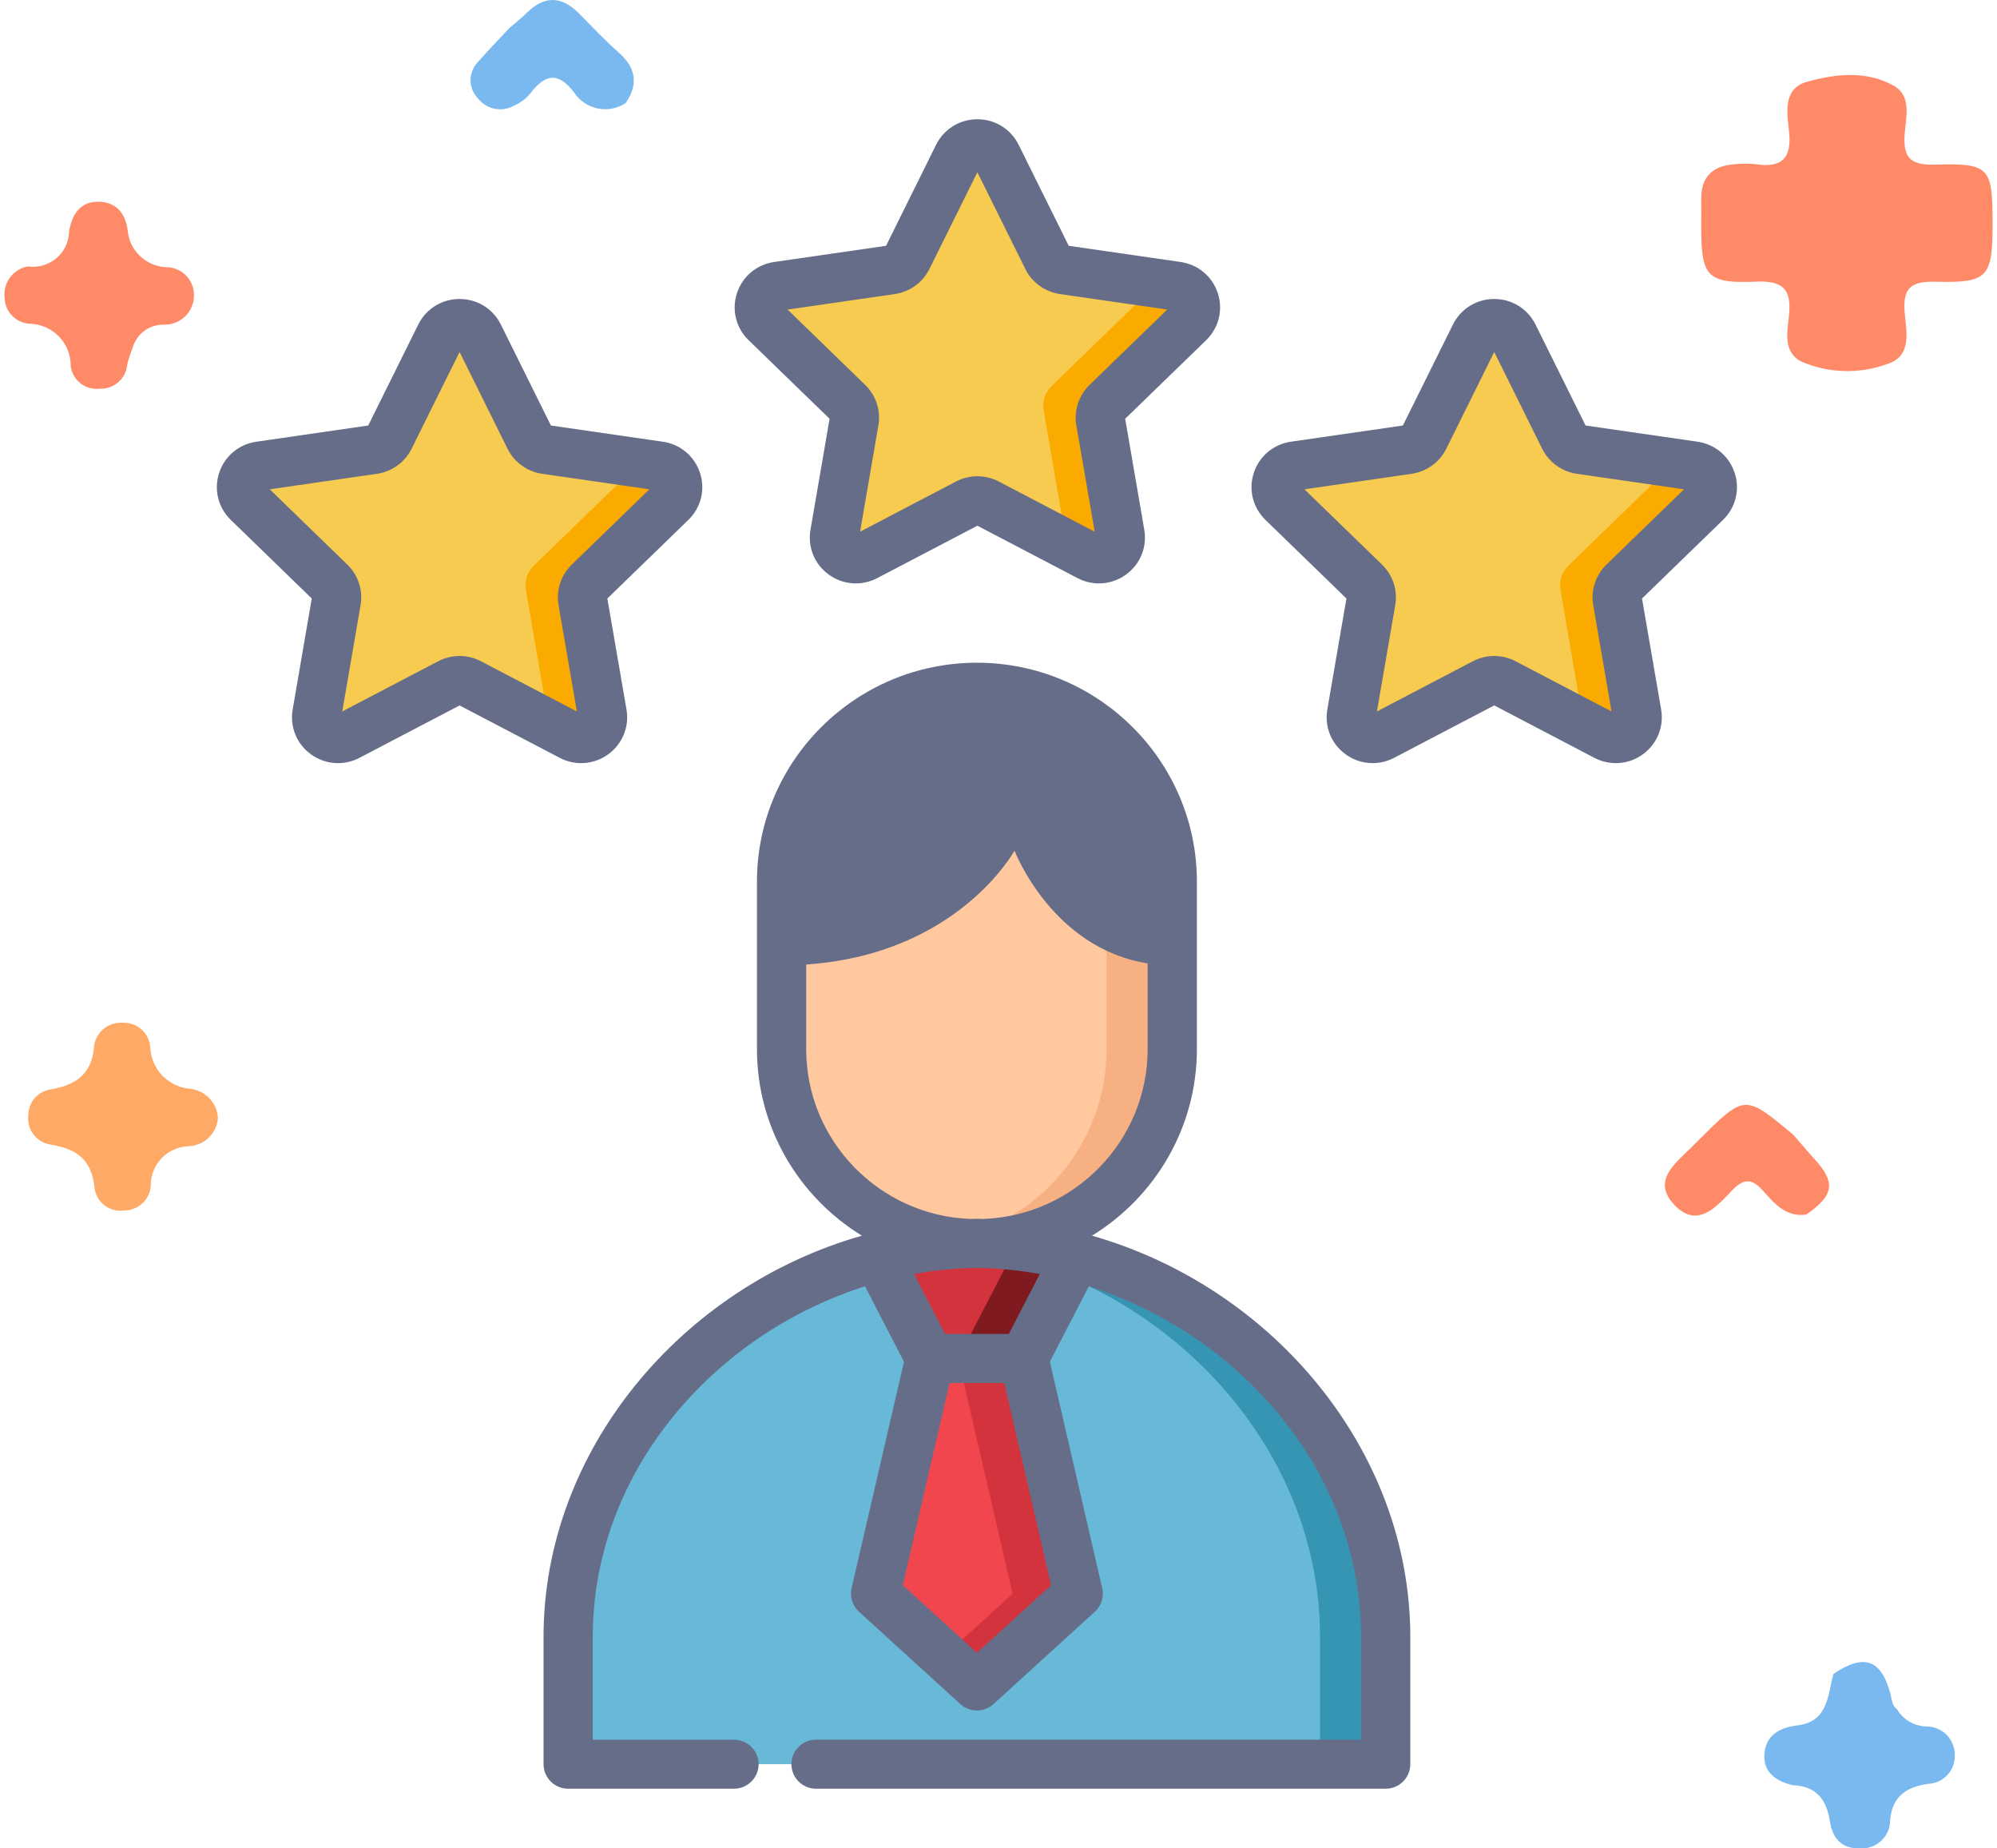 <svg width="67" height="62" viewBox="0 0 67 62" fill="none" xmlns="http://www.w3.org/2000/svg">
<path d="M60.143 59.882C59.592 59.749 59.157 59.454 59.196 58.85C59.236 58.219 59.684 57.95 60.307 57.875C61.335 57.75 61.317 56.869 61.512 56.151C62.533 55.455 63.116 55.656 63.429 56.828C63.477 57.007 63.468 57.205 63.642 57.33C63.747 57.51 63.898 57.658 64.081 57.761C64.263 57.863 64.47 57.915 64.68 57.912C64.927 57.925 65.16 58.033 65.329 58.213C65.497 58.393 65.588 58.631 65.582 58.876C65.588 58.998 65.568 59.119 65.526 59.233C65.484 59.347 65.419 59.452 65.336 59.541C65.252 59.63 65.152 59.702 65.041 59.753C64.93 59.804 64.809 59.832 64.686 59.837C63.974 59.94 63.493 60.243 63.415 61.035C63.418 61.165 63.395 61.294 63.346 61.414C63.297 61.534 63.223 61.643 63.13 61.733C63.037 61.824 62.926 61.895 62.804 61.941C62.682 61.988 62.551 62.009 62.42 62.003C61.767 62.02 61.478 61.651 61.392 61.084C61.28 60.358 60.928 59.907 60.143 59.882Z" fill="#79B9EF"/>
<path d="M60.598 40.743C59.909 40.831 59.522 40.363 59.138 39.929C58.768 39.511 58.49 39.537 58.111 39.933C57.577 40.492 56.935 41.231 56.165 40.405C55.412 39.598 56.212 39.022 56.756 38.476C56.847 38.384 56.94 38.293 57.032 38.202C58.54 36.706 58.54 36.706 60.168 38.066C60.396 38.328 60.619 38.595 60.854 38.852C61.6 39.663 61.544 40.084 60.598 40.743Z" fill="#FF8A68"/>
<path d="M7.311 37.505C7.293 37.751 7.186 37.982 7.009 38.155C6.833 38.328 6.598 38.432 6.35 38.447C6.005 38.453 5.675 38.594 5.434 38.839C5.192 39.084 5.058 39.413 5.059 39.755C5.05 39.985 4.951 40.201 4.783 40.359C4.615 40.517 4.392 40.605 4.16 40.603C4.045 40.619 3.928 40.612 3.816 40.583C3.704 40.554 3.598 40.503 3.507 40.432C3.415 40.362 3.338 40.275 3.281 40.175C3.223 40.075 3.187 39.964 3.174 39.85C3.077 38.904 2.581 38.53 1.686 38.393C1.456 38.355 1.25 38.228 1.113 38.041C0.976 37.854 0.919 37.621 0.953 37.392C0.954 37.18 1.035 36.976 1.178 36.819C1.322 36.662 1.519 36.562 1.732 36.54C2.543 36.386 3.087 36.025 3.154 35.106C3.18 34.876 3.294 34.664 3.473 34.515C3.653 34.366 3.883 34.292 4.117 34.307C4.349 34.297 4.576 34.378 4.749 34.532C4.922 34.687 5.027 34.902 5.042 35.133C5.056 35.49 5.203 35.83 5.454 36.087C5.706 36.343 6.044 36.499 6.404 36.525C6.647 36.557 6.871 36.673 7.037 36.852C7.203 37.031 7.3 37.262 7.311 37.505Z" fill="#FEAA66"/>
<path d="M17.087 0.944C17.282 0.774 17.487 0.615 17.67 0.434C18.275 -0.169 18.857 -0.129 19.44 0.465C19.871 0.904 20.295 1.353 20.755 1.759C21.338 2.274 21.428 2.825 20.988 3.461C20.852 3.55 20.698 3.611 20.538 3.642C20.377 3.672 20.212 3.671 20.052 3.638C19.892 3.605 19.739 3.541 19.604 3.45C19.469 3.359 19.354 3.242 19.264 3.106C18.711 2.378 18.277 2.5 17.787 3.14C17.643 3.315 17.459 3.452 17.251 3.542C17.052 3.656 16.818 3.693 16.593 3.648C16.368 3.602 16.167 3.476 16.03 3.293C15.872 3.128 15.785 2.908 15.787 2.68C15.79 2.452 15.881 2.234 16.043 2.072C16.378 1.686 16.738 1.32 17.087 0.944Z" fill="#79B9EF"/>
<path d="M0.924 8.936C1.093 8.961 1.266 8.95 1.431 8.905C1.596 8.859 1.749 8.779 1.881 8.67C2.012 8.562 2.119 8.427 2.194 8.274C2.269 8.122 2.311 7.955 2.316 7.786C2.401 7.222 2.669 6.768 3.282 6.766C3.864 6.763 4.204 7.118 4.285 7.731C4.312 8.056 4.458 8.36 4.695 8.586C4.931 8.813 5.243 8.946 5.572 8.962C5.695 8.962 5.816 8.986 5.93 9.032C6.043 9.079 6.146 9.147 6.233 9.233C6.319 9.319 6.388 9.421 6.435 9.534C6.482 9.646 6.506 9.767 6.506 9.888C6.51 10.018 6.488 10.148 6.44 10.269C6.393 10.39 6.321 10.501 6.23 10.594C6.139 10.688 6.029 10.762 5.908 10.813C5.787 10.864 5.657 10.89 5.526 10.89C5.282 10.88 5.041 10.953 4.844 11.097C4.648 11.241 4.507 11.448 4.445 11.682C4.374 11.86 4.314 12.041 4.268 12.226C4.251 12.454 4.146 12.666 3.973 12.818C3.801 12.97 3.576 13.049 3.346 13.038C3.231 13.052 3.115 13.042 3.003 13.011C2.892 12.98 2.789 12.927 2.698 12.856C2.608 12.785 2.532 12.697 2.476 12.597C2.42 12.497 2.385 12.387 2.372 12.273C2.374 12.088 2.339 11.905 2.269 11.734C2.199 11.562 2.096 11.406 1.965 11.275C1.834 11.143 1.678 11.039 1.506 10.967C1.334 10.895 1.149 10.858 0.963 10.857C0.748 10.836 0.549 10.739 0.401 10.584C0.252 10.429 0.165 10.226 0.156 10.013C0.122 9.771 0.182 9.524 0.325 9.324C0.467 9.124 0.682 8.985 0.924 8.936Z" fill="#FF8A68"/>
<path d="M66.852 7.51C66.852 9.299 66.698 9.495 64.946 9.451C64.153 9.43 63.836 9.624 63.9 10.457C63.948 11.091 64.18 11.939 63.312 12.213C62.387 12.55 61.367 12.524 60.461 12.139C59.808 11.832 59.966 11.125 60.022 10.573C60.111 9.694 59.815 9.409 58.908 9.447C57.271 9.516 57.077 9.269 57.076 7.631C57.076 7.309 57.079 6.987 57.076 6.665C57.072 5.908 57.485 5.552 58.214 5.507C58.441 5.483 58.669 5.483 58.896 5.507C59.78 5.642 60.121 5.313 60.023 4.41C59.956 3.793 59.811 2.974 60.614 2.747C61.568 2.478 62.618 2.356 63.537 2.877C64.144 3.222 63.945 3.929 63.903 4.481C63.844 5.263 64.069 5.547 64.911 5.522C66.761 5.469 66.852 5.608 66.852 7.51Z" fill="#FF8A68"/>
<path d="M32.775 59.177H19.061V54.903C19.061 47.699 25.538 41.802 32.775 41.703C40.011 41.802 46.489 47.699 46.489 54.903V59.177H32.775Z" fill="#68B9D8"/>
<path d="M32.775 41.703C32.406 41.708 32.038 41.729 31.674 41.764C38.453 42.408 44.287 48.067 44.287 54.904V59.177H46.489V54.904C46.489 47.699 40.011 41.802 32.775 41.703Z" fill="#3695B2"/>
<path d="M32.777 41.718C36.382 41.718 39.331 38.782 39.331 35.194V29.579C39.331 25.991 36.382 23.055 32.777 23.055C29.172 23.055 26.223 25.991 26.223 29.579V35.194C26.223 38.782 29.172 41.718 32.777 41.718Z" fill="#FFC89F"/>
<path d="M32.775 23.055C32.4 23.055 32.032 23.088 31.674 23.149C34.759 23.675 37.127 26.364 37.127 29.579V35.194C37.127 38.409 34.759 41.098 31.674 41.624C32.032 41.685 32.4 41.718 32.775 41.718C36.38 41.718 39.329 38.782 39.329 35.194V29.579C39.329 25.991 36.38 23.055 32.775 23.055Z" fill="#F7B081"/>
<path d="M34.35 45.568H31.202L29.441 42.162C30.52 41.878 31.638 41.718 32.776 41.703C33.914 41.718 35.033 41.878 36.111 42.162L34.35 45.568Z" fill="#D3333C"/>
<path d="M34.102 41.789L32.148 45.569H34.351L36.111 42.164C35.452 41.99 34.78 41.865 34.102 41.789Z" fill="#7F1B20"/>
<path d="M32.777 56.556L29.377 53.458L31.202 45.57H34.351L36.176 53.458L32.777 56.556Z" fill="#F2464F"/>
<path d="M34.349 45.57H32.147L33.972 53.459L31.674 55.553L32.775 56.556L36.175 53.459L34.349 45.57Z" fill="#D3333C"/>
<path d="M16.063 11.251L17.767 14.688C17.819 14.792 17.895 14.882 17.989 14.95C18.084 15.018 18.193 15.063 18.309 15.079L22.119 15.631C22.709 15.716 22.945 16.437 22.518 16.851L19.76 19.527C19.677 19.608 19.614 19.708 19.578 19.818C19.542 19.929 19.534 20.046 19.554 20.16L20.205 23.939C20.305 24.523 19.689 24.969 19.162 24.693L15.753 22.909C15.65 22.855 15.535 22.827 15.419 22.827C15.302 22.827 15.187 22.855 15.084 22.909L11.676 24.693C11.148 24.969 10.532 24.523 10.633 23.939L11.284 20.16C11.303 20.046 11.295 19.929 11.259 19.818C11.223 19.708 11.161 19.608 11.077 19.527L8.319 16.851C7.893 16.437 8.128 15.716 8.718 15.631L12.529 15.079C12.644 15.063 12.754 15.018 12.848 14.95C12.942 14.882 13.018 14.792 13.07 14.688L14.774 11.251C15.038 10.719 15.8 10.719 16.063 11.251Z" fill="#F7CB4F"/>
<path d="M16.063 11.251L17.767 14.688C17.819 14.792 17.895 14.882 17.989 14.95C18.084 15.018 18.193 15.063 18.309 15.079L22.119 15.631C22.709 15.716 22.945 16.437 22.518 16.851L19.76 19.527C19.677 19.608 19.614 19.708 19.578 19.818C19.542 19.929 19.534 20.046 19.554 20.16L20.205 23.939C20.305 24.523 19.689 24.969 19.162 24.693L15.753 22.909C15.65 22.855 15.535 22.827 15.419 22.827C15.302 22.827 15.187 22.855 15.084 22.909L11.676 24.693C11.148 24.969 10.532 24.523 10.633 23.939L11.284 20.16C11.303 20.046 11.295 19.929 11.259 19.818C11.223 19.708 11.161 19.608 11.077 19.527L8.319 16.851C7.893 16.437 8.128 15.716 8.718 15.631L12.529 15.079C12.644 15.063 12.754 15.018 12.848 14.95C12.942 14.882 13.018 14.792 13.07 14.688L14.774 11.251C15.038 10.719 15.8 10.719 16.063 11.251Z" fill="#F7CB4F"/>
<path d="M22.519 16.848C22.946 16.434 22.71 15.713 22.121 15.627L21.458 15.531L17.91 18.974C17.803 19.078 17.723 19.206 17.676 19.349C17.63 19.491 17.619 19.642 17.644 19.789L18.422 24.302L19.163 24.689C19.691 24.966 20.307 24.52 20.206 23.935L19.555 20.157C19.535 20.043 19.544 19.925 19.58 19.815C19.616 19.704 19.678 19.605 19.762 19.523L22.519 16.848Z" fill="#FBAB00"/>
<path d="M33.437 5.219L35.141 8.657C35.192 8.761 35.269 8.851 35.363 8.919C35.457 8.987 35.567 9.032 35.682 9.048L39.493 9.599C40.082 9.685 40.318 10.406 39.891 10.82L37.134 13.496C37.05 13.577 36.988 13.677 36.952 13.787C36.916 13.898 36.907 14.015 36.927 14.129L37.578 17.908C37.679 18.492 37.062 18.938 36.535 18.662L33.127 16.878C33.023 16.824 32.908 16.796 32.792 16.796C32.675 16.796 32.561 16.824 32.458 16.878L29.049 18.662C28.522 18.938 27.905 18.492 28.006 17.908L28.657 14.129C28.677 14.015 28.668 13.898 28.632 13.787C28.596 13.677 28.534 13.577 28.45 13.496L25.692 10.82C25.266 10.406 25.501 9.685 26.091 9.599L29.902 9.048C30.017 9.032 30.127 8.987 30.221 8.919C30.315 8.851 30.391 8.761 30.443 8.657L32.147 5.219C32.411 4.687 33.173 4.687 33.437 5.219Z" fill="#F7CB4F"/>
<path d="M33.437 5.219L35.141 8.657C35.192 8.761 35.269 8.851 35.363 8.919C35.457 8.987 35.567 9.032 35.682 9.048L39.493 9.599C40.082 9.685 40.318 10.406 39.891 10.82L37.134 13.496C37.05 13.577 36.988 13.677 36.952 13.787C36.916 13.898 36.907 14.015 36.927 14.129L37.578 17.908C37.679 18.492 37.062 18.938 36.535 18.662L33.127 16.878C33.023 16.824 32.908 16.796 32.792 16.796C32.675 16.796 32.561 16.824 32.458 16.878L29.049 18.662C28.522 18.938 27.905 18.492 28.006 17.908L28.657 14.129C28.677 14.015 28.668 13.898 28.632 13.787C28.596 13.677 28.534 13.577 28.45 13.496L25.692 10.82C25.266 10.406 25.501 9.685 26.091 9.599L29.902 9.048C30.017 9.032 30.127 8.987 30.221 8.919C30.315 8.851 30.391 8.761 30.443 8.657L32.147 5.219C32.411 4.687 33.173 4.687 33.437 5.219Z" fill="#F7CB4F"/>
<path d="M39.89 10.824C40.317 10.41 40.081 9.689 39.492 9.604L38.829 9.508L35.281 12.95C35.174 13.054 35.094 13.183 35.047 13.325C35.001 13.467 34.99 13.618 35.015 13.765L35.793 18.278L36.534 18.666C37.062 18.942 37.678 18.496 37.577 17.912L36.926 14.133C36.907 14.019 36.915 13.902 36.951 13.791C36.987 13.681 37.05 13.581 37.133 13.5L39.89 10.824Z" fill="#FBAB00"/>
<path d="M50.776 11.251L52.48 14.688C52.532 14.792 52.608 14.882 52.703 14.95C52.797 15.018 52.906 15.063 53.022 15.079L56.833 15.631C57.422 15.716 57.657 16.437 57.231 16.851L54.473 19.527C54.39 19.608 54.327 19.708 54.291 19.818C54.255 19.929 54.247 20.046 54.267 20.16L54.918 23.939C55.018 24.523 54.402 24.969 53.875 24.693L50.466 22.909C50.363 22.855 50.248 22.827 50.132 22.827C50.015 22.827 49.9 22.855 49.797 22.909L46.389 24.693C45.861 24.969 45.245 24.523 45.346 23.939L45.997 20.16C46.016 20.046 46.008 19.929 45.972 19.818C45.936 19.708 45.873 19.608 45.79 19.527L43.032 16.851C42.606 16.437 42.841 15.716 43.431 15.631L47.242 15.079C47.357 15.063 47.466 15.018 47.561 14.95C47.655 14.882 47.731 14.792 47.783 14.688L49.487 11.251C49.751 10.719 50.512 10.719 50.776 11.251Z" fill="#F7CB4F"/>
<path d="M50.776 11.251L52.48 14.688C52.532 14.792 52.608 14.882 52.703 14.95C52.797 15.018 52.906 15.063 53.022 15.079L56.833 15.631C57.422 15.716 57.657 16.437 57.231 16.851L54.473 19.527C54.39 19.608 54.327 19.708 54.291 19.818C54.255 19.929 54.247 20.046 54.267 20.16L54.918 23.939C55.018 24.523 54.402 24.969 53.875 24.693L50.466 22.909C50.363 22.855 50.248 22.827 50.132 22.827C50.015 22.827 49.9 22.855 49.797 22.909L46.389 24.693C45.861 24.969 45.245 24.523 45.346 23.939L45.997 20.16C46.016 20.046 46.008 19.929 45.972 19.818C45.936 19.708 45.873 19.608 45.79 19.527L43.032 16.851C42.606 16.437 42.841 15.716 43.431 15.631L47.242 15.079C47.357 15.063 47.466 15.018 47.561 14.95C47.655 14.882 47.731 14.792 47.783 14.688L49.487 11.251C49.751 10.719 50.512 10.719 50.776 11.251Z" fill="#F7CB4F"/>
<path d="M57.23 16.848C57.657 16.434 57.422 15.713 56.832 15.627L56.169 15.531L52.621 18.974C52.514 19.078 52.434 19.206 52.387 19.349C52.341 19.491 52.33 19.642 52.355 19.789L53.133 24.302L53.874 24.689C54.401 24.966 55.018 24.52 54.917 23.935L54.266 20.157C54.246 20.043 54.255 19.925 54.291 19.815C54.327 19.704 54.389 19.605 54.473 19.523L57.23 16.848Z" fill="#FBAB00"/>
<path d="M36.636 41.449C38.746 40.155 40.156 37.834 40.156 35.191V29.576C40.156 25.525 36.845 22.23 32.776 22.23C28.707 22.23 25.396 25.525 25.396 29.576V35.191C25.396 37.834 26.806 40.155 28.916 41.449C22.837 43.183 18.236 48.673 18.236 54.904V59.178C18.236 59.396 18.323 59.605 18.478 59.759C18.633 59.913 18.843 60 19.062 60H24.625C24.844 60 25.054 59.913 25.209 59.759C25.364 59.605 25.451 59.396 25.451 59.178C25.451 58.96 25.364 58.751 25.209 58.596C25.054 58.442 24.844 58.356 24.625 58.356H19.887V54.904C19.887 51.684 21.268 48.606 23.774 46.235C25.272 44.818 27.086 43.763 29.021 43.147L30.329 45.677L28.571 53.272C28.539 53.413 28.544 53.562 28.588 53.7C28.631 53.839 28.711 53.964 28.819 54.063L32.218 57.16C32.376 57.304 32.576 57.376 32.776 57.376C32.976 57.376 33.176 57.304 33.333 57.16L36.733 54.063C36.841 53.964 36.92 53.839 36.964 53.7C37.007 53.562 37.013 53.413 36.98 53.272L35.223 45.677L36.531 43.147C38.466 43.763 40.279 44.818 41.778 46.235C44.284 48.606 45.664 51.684 45.664 54.904V58.355H27.378C27.159 58.355 26.949 58.442 26.794 58.596C26.639 58.751 26.552 58.96 26.552 59.178C26.552 59.396 26.639 59.605 26.794 59.759C26.949 59.913 27.159 60 27.378 60H46.49C46.709 60 46.919 59.913 47.074 59.759C47.229 59.605 47.316 59.396 47.316 59.178V54.904C47.316 48.673 42.715 43.183 36.636 41.449ZM27.048 35.191V32.353C32.15 32.007 34.037 28.533 34.037 28.533C34.037 28.533 35.286 31.806 38.504 32.315V35.191C38.504 38.261 36.053 40.771 32.997 40.888C32.927 40.886 32.857 40.883 32.787 40.882C32.78 40.882 32.772 40.882 32.765 40.882C32.695 40.883 32.625 40.886 32.555 40.888C29.498 40.771 27.048 38.261 27.048 35.191ZM32.776 55.44L30.289 53.174L31.859 46.391H33.693L35.263 53.174L32.776 55.44ZM33.846 44.746H31.705L30.666 42.735C30.781 42.715 30.896 42.695 31.011 42.677C31.215 42.645 31.421 42.618 31.626 42.597C31.82 42.576 32.014 42.56 32.209 42.548C32.242 42.546 32.275 42.544 32.309 42.543C32.404 42.538 32.499 42.535 32.594 42.533C32.655 42.534 32.715 42.537 32.776 42.537C32.837 42.537 32.897 42.534 32.958 42.533C33.053 42.535 33.148 42.538 33.243 42.543C33.277 42.544 33.31 42.546 33.343 42.548C33.641 42.566 33.938 42.594 34.234 42.633C34.337 42.647 34.439 42.661 34.541 42.677C34.587 42.684 34.633 42.692 34.68 42.699C34.748 42.711 34.818 42.723 34.886 42.735L33.846 44.746ZM20.404 25.303C20.884 24.956 21.119 24.38 21.019 23.799L20.377 20.076L23.095 17.439C23.519 17.028 23.669 16.424 23.485 15.863C23.302 15.303 22.825 14.901 22.238 14.817L18.483 14.273L16.804 10.886C16.542 10.357 16.011 10.029 15.419 10.029C15.13 10.028 14.847 10.108 14.602 10.259C14.357 10.411 14.16 10.628 14.033 10.886L12.354 14.273L8.599 14.817C8.013 14.901 7.535 15.303 7.352 15.863C7.169 16.424 7.319 17.028 7.743 17.439L10.46 20.076L9.819 23.799C9.719 24.38 9.954 24.957 10.433 25.303C10.697 25.495 11.014 25.598 11.34 25.599C11.591 25.598 11.838 25.537 12.06 25.42L15.419 23.663L18.777 25.42C19.302 25.695 19.925 25.65 20.404 25.303ZM15.419 22.004C15.172 22.004 14.925 22.063 14.7 22.181L11.483 23.864L12.098 20.299C12.14 20.053 12.122 19.801 12.044 19.564C11.967 19.327 11.833 19.112 11.653 18.938L9.051 16.413L12.647 15.893C12.895 15.857 13.131 15.761 13.333 15.615C13.536 15.468 13.7 15.275 13.81 15.051L15.419 11.807L17.027 15.051C17.138 15.275 17.302 15.468 17.504 15.615C17.707 15.761 17.942 15.857 18.19 15.893L21.786 16.413L19.184 18.938C19.005 19.112 18.87 19.327 18.793 19.564C18.716 19.801 18.697 20.053 18.74 20.299L19.354 23.864L16.137 22.181C15.916 22.065 15.669 22.004 15.419 22.004ZM27.833 14.047L27.192 17.77C27.091 18.352 27.327 18.928 27.806 19.274C28.285 19.621 28.908 19.666 29.433 19.391L32.791 17.634L36.15 19.391C36.372 19.508 36.619 19.569 36.87 19.57C37.189 19.57 37.506 19.47 37.777 19.274C38.256 18.928 38.491 18.351 38.391 17.77L37.75 14.047L40.467 11.411C40.891 10.999 41.041 10.395 40.858 9.834C40.675 9.274 40.197 8.873 39.611 8.788L35.856 8.245L34.176 4.857C33.914 4.329 33.384 4 32.791 4C32.199 4 31.668 4.329 31.406 4.857L29.727 8.245L25.972 8.788C25.386 8.873 24.908 9.274 24.725 9.834C24.542 10.395 24.692 10.999 25.116 11.411L27.833 14.047ZM30.02 9.864C30.268 9.828 30.503 9.732 30.706 9.586C30.909 9.439 31.072 9.246 31.183 9.022L32.791 5.778L34.4 9.022C34.51 9.246 34.674 9.439 34.877 9.586C35.079 9.732 35.315 9.828 35.563 9.864L39.159 10.384L36.557 12.909C36.377 13.083 36.243 13.298 36.166 13.535C36.088 13.772 36.07 14.024 36.112 14.27L36.727 17.835L33.51 16.152C33.288 16.036 33.042 15.975 32.791 15.975C32.541 15.975 32.294 16.036 32.073 16.152L28.856 17.835L29.47 14.27C29.513 14.024 29.494 13.772 29.417 13.535C29.34 13.298 29.205 13.083 29.026 12.909L26.424 10.384L30.02 9.864ZM58.199 15.863C58.016 15.302 57.538 14.901 56.952 14.816L53.197 14.273L51.517 10.886C51.255 10.357 50.724 10.029 50.132 10.029C49.54 10.029 49.009 10.357 48.747 10.886L47.067 14.273L43.312 14.816C42.726 14.901 42.248 15.302 42.065 15.863C41.882 16.424 42.032 17.028 42.456 17.439L45.173 20.076L44.532 23.799C44.432 24.38 44.667 24.957 45.147 25.303C45.41 25.495 45.727 25.598 46.053 25.598C46.298 25.598 46.545 25.539 46.773 25.42L50.132 23.662L53.49 25.42C54.015 25.694 54.638 25.65 55.117 25.303C55.596 24.956 55.832 24.38 55.732 23.799L55.09 20.076L57.808 17.439C58.232 17.028 58.382 16.424 58.199 15.863ZM53.897 18.938C53.718 19.112 53.584 19.327 53.507 19.564C53.429 19.801 53.411 20.053 53.453 20.299L54.067 23.864L50.851 22.181C50.629 22.065 50.383 22.004 50.132 22.004C49.882 22.004 49.635 22.065 49.413 22.181L46.197 23.864L46.811 20.299C46.853 20.053 46.835 19.801 46.758 19.564C46.68 19.327 46.546 19.112 46.367 18.938L43.764 16.413L47.361 15.893C47.609 15.857 47.844 15.761 48.047 15.615C48.249 15.468 48.413 15.275 48.524 15.051L50.132 11.807L51.74 15.052C51.851 15.275 52.015 15.468 52.217 15.615C52.42 15.761 52.655 15.857 52.903 15.893L56.499 16.413L53.897 18.938Z" fill="#666D89"/>
</svg>
